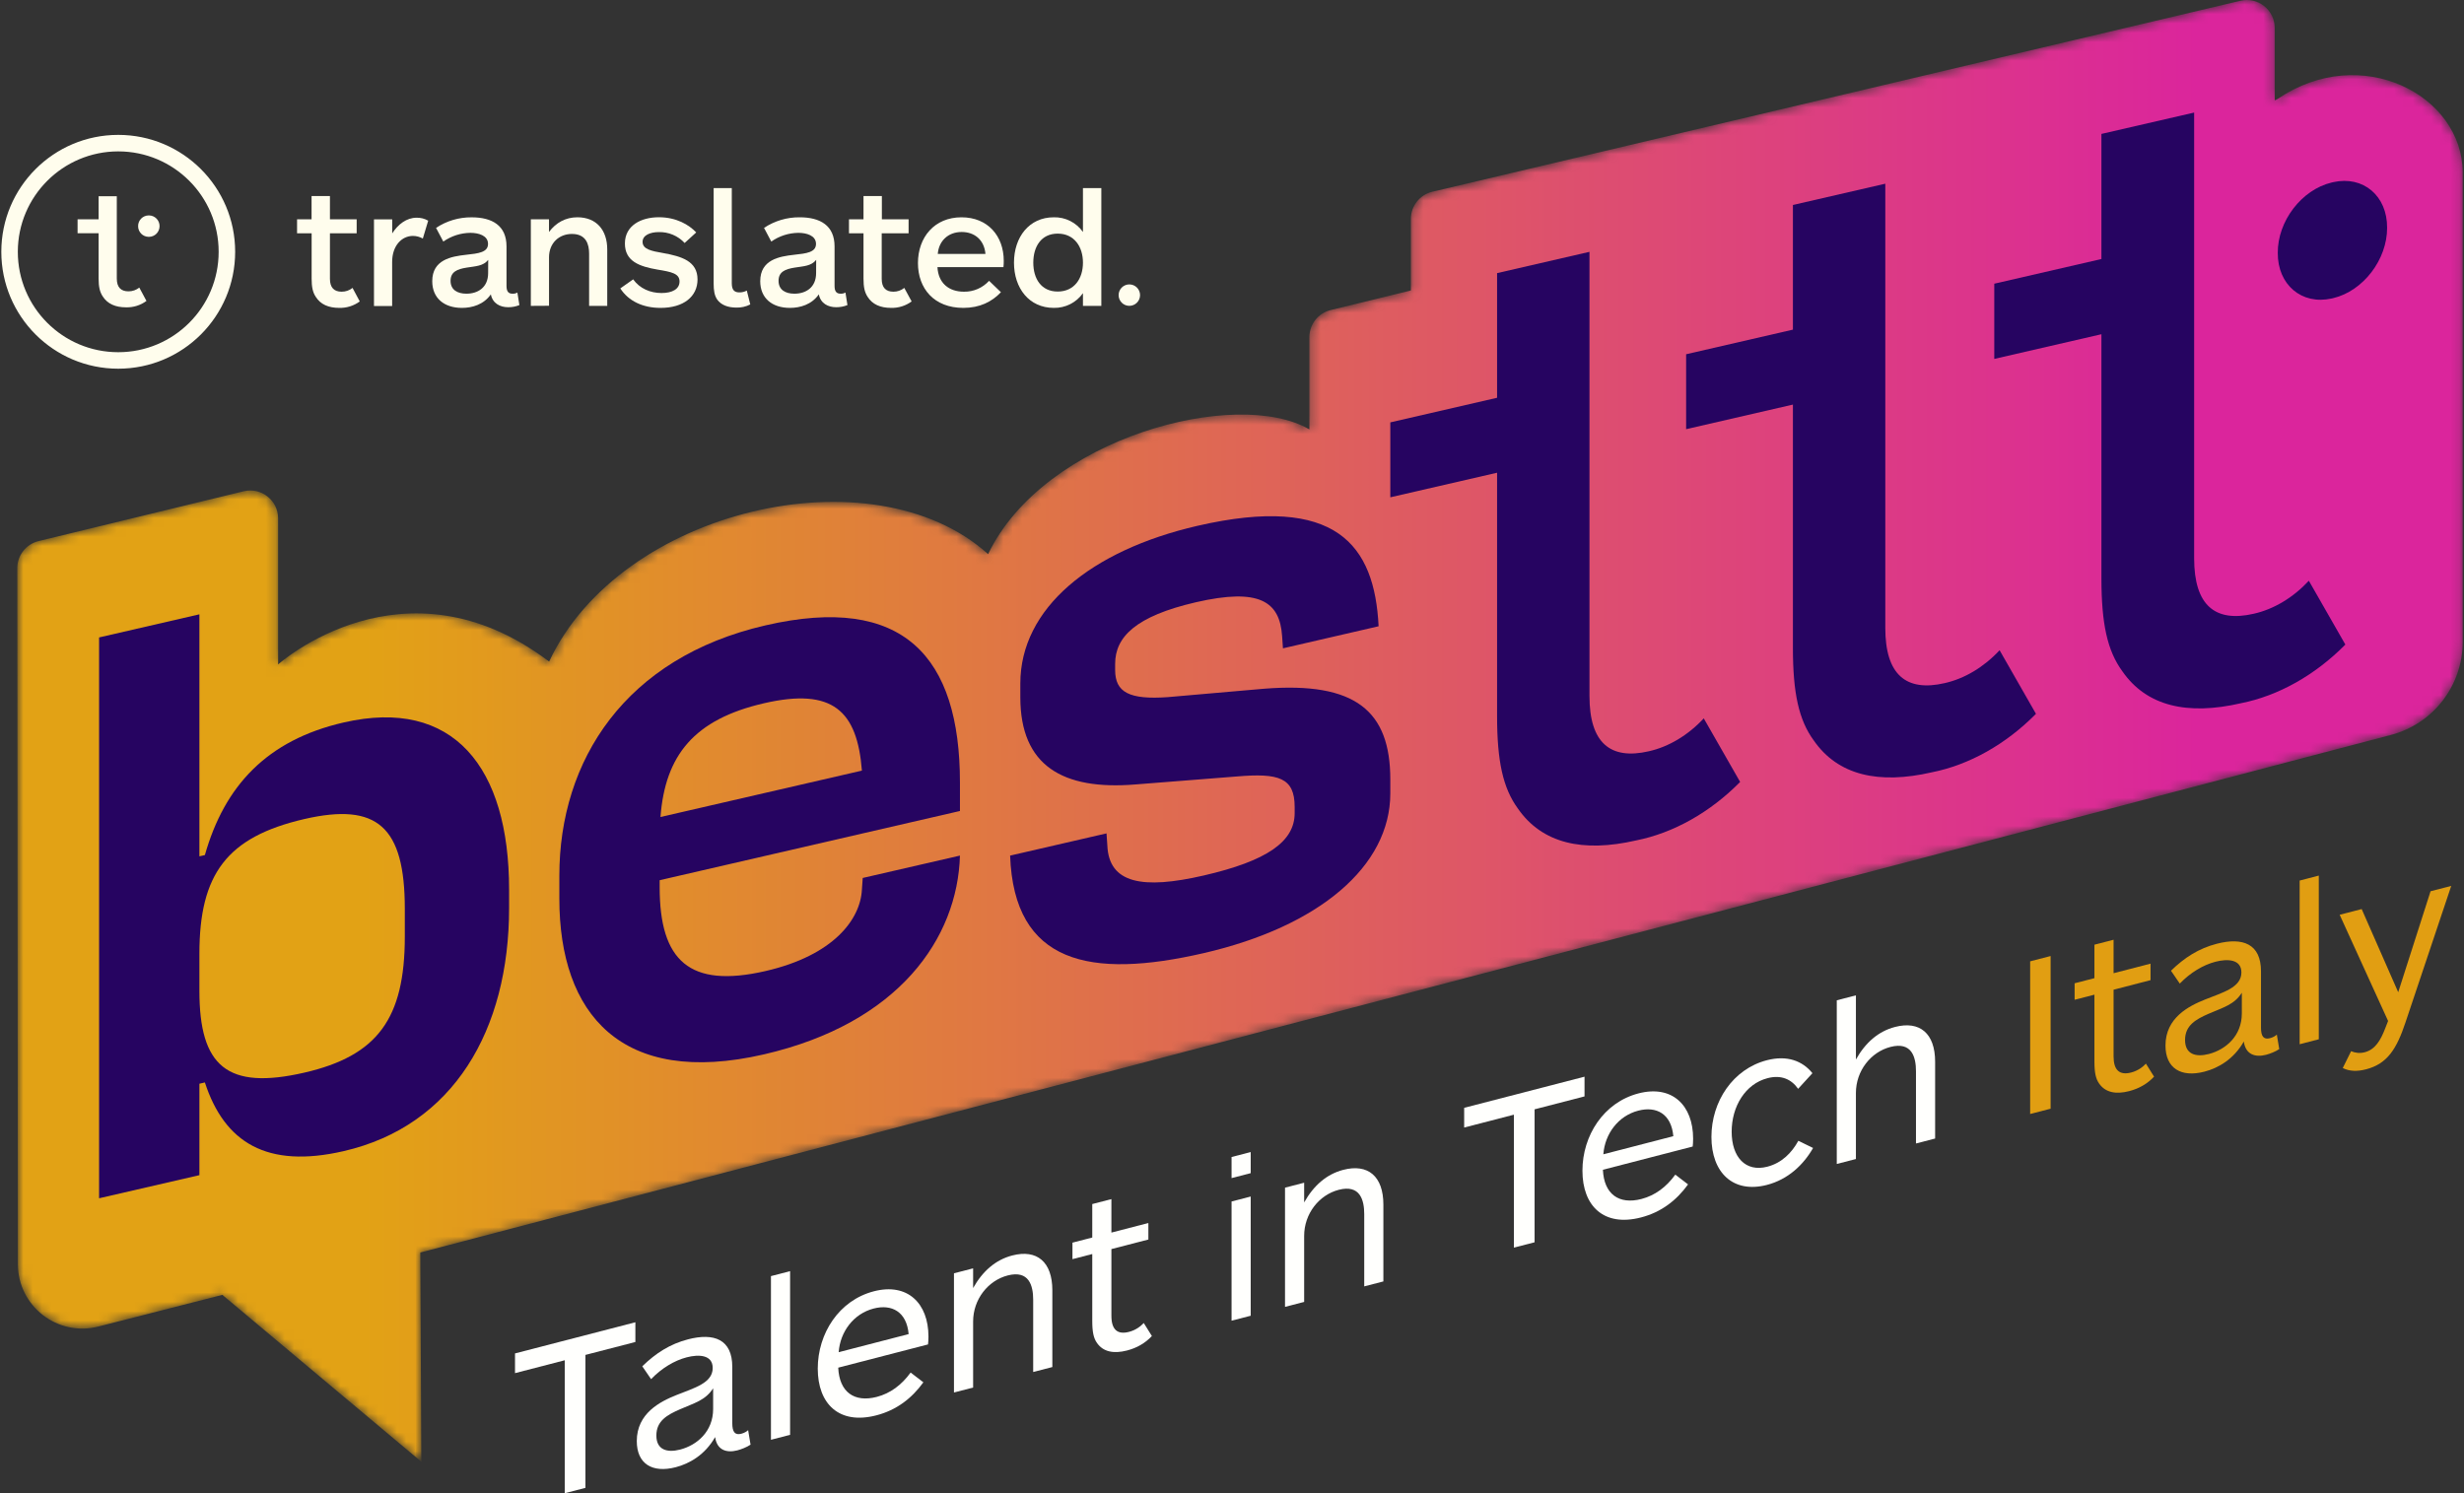 <svg width="264" height="160" viewBox="0 0 264 160" fill="none" xmlns="http://www.w3.org/2000/svg">
<rect x="0" y="0" width="264" height="160" fill="#333333" stroke="none"/>
<mask id="mask0_2478_49362" style="mask-type:luminance" maskUnits="userSpaceOnUse" x="1" y="0" width="263" height="157">
<path d="M244.044 10.594C252.969 4.518 263.86 10.2 263.86 18.505V68.776C263.86 73.466 260.699 77.569 256.154 78.759L247.667 80.987L45.032 134.214L45.144 156.633L23.827 138.753L10.532 142.148C6.167 143.263 1.92 139.967 1.916 135.461L1.852 60.886C1.85 59.508 2.791 58.309 4.129 57.982L26.101 52.644C27.983 52.184 29.798 53.609 29.798 55.546V71.199C29.798 71.199 43.263 59.093 58.834 70.895C66.437 54.581 93.519 48.231 105.868 59.377C111.871 46.847 132.569 41.478 140.291 46.015V36.128C140.291 34.741 141.245 33.537 142.595 33.219L151.167 31.124V23.452C151.167 22.084 152.097 20.891 153.424 20.556L240 0.094C241.887 -0.383 243.718 1.044 243.718 2.99V10.747C243.718 10.747 243.853 10.725 244.044 10.594Z" fill="white"/>
</mask>
<g mask="url(#mask0_2478_49362)">
<path d="M244.044 10.594C252.969 4.518 263.86 10.2 263.86 18.505V68.776C263.86 73.466 260.699 77.569 256.154 78.759L247.667 80.987L45.032 134.214L45.144 156.633L23.827 138.753L10.532 142.148C6.167 143.263 1.92 139.967 1.916 135.461L1.852 60.886C1.85 59.508 2.791 58.309 4.129 57.982L26.101 52.644C27.983 52.184 29.798 53.609 29.798 55.546V71.199C29.798 71.199 43.263 59.093 58.834 70.895C66.437 54.581 93.519 48.231 105.868 59.377C111.871 46.847 132.569 41.478 140.291 46.015V36.128C140.291 34.741 141.245 33.537 142.595 33.219L151.167 31.124V23.452C151.167 22.084 152.097 20.891 153.424 20.556L240 0.094C241.887 -0.383 243.718 1.044 243.718 2.99V10.747C243.718 10.747 243.853 10.725 244.044 10.594Z" fill="url(#paint0_linear_2478_49362)"/>
</g>
<path d="M62.724 145.187V159.434L60.508 160.008V145.761L55.18 147.14V145.027L68.076 141.689V143.803L62.724 145.187Z" fill="#FFFFFD"/>
<path d="M76.408 148.765C75.582 150.059 74.38 150.346 72.872 151.007C71.481 151.612 70.325 152.255 70.325 153.827C70.325 155.35 71.457 155.696 72.872 155.33C74.664 154.866 76.408 153.407 76.408 150.976V148.765ZM80.416 154.802C80.015 155.078 79.402 155.31 79.002 155.414C77.846 155.713 76.809 155.392 76.621 153.991C75.536 155.894 73.885 156.836 72.4 157.221C69.877 157.874 68.227 156.851 68.227 154.419C68.227 151.447 70.726 150.187 72.471 149.49C74.357 148.731 76.361 148.213 76.361 146.591C76.361 145.166 74.876 145.109 73.579 145.444C72.258 145.786 70.891 146.607 69.759 147.784L68.816 146.407C70.255 145.002 71.787 144.018 73.72 143.517C76.502 142.796 78.459 143.518 78.459 146.466V152.509C78.459 153.442 78.742 153.811 79.426 153.634C79.709 153.56 79.992 153.414 80.157 153.249L80.416 154.802Z" fill="#FFFFFD"/>
<path d="M82.602 154.281V136.743L84.653 136.212V153.751L82.602 154.281Z" fill="#FFFFFD"/>
<path d="M97.355 142.955C97.143 140.554 95.54 139.716 93.606 140.217C91.46 140.772 90.022 142.691 89.857 144.896L97.355 142.955ZM99.429 144.064L89.81 146.553C89.928 149.176 91.532 150.309 93.936 149.687C95.398 149.309 96.6 148.407 97.567 147.077L98.934 148.123C97.685 149.847 96.058 151.103 93.889 151.664C89.904 152.696 87.617 150.437 87.617 146.655C87.617 142.897 89.88 139.339 93.63 138.369C97.237 137.435 99.477 139.655 99.477 143.218C99.477 143.611 99.453 143.887 99.429 144.064Z" fill="#FFFFFD"/>
<path d="M102.211 149.215V136.442L104.263 135.911V138.023C105.277 136.214 106.668 134.994 108.46 134.53C111.1 133.847 112.751 135.213 112.751 138.259V146.488L110.699 147.018V139.281C110.699 137.759 110.251 136.081 107.965 136.673C105.866 137.216 104.263 139.228 104.263 141.61V148.684L102.211 149.215Z" fill="#FFFFFD"/>
<path d="M123.417 143.164C122.687 143.942 121.791 144.444 120.754 144.713C119.315 145.085 118.207 144.855 117.546 143.922C117.169 143.404 117.028 142.728 117.028 141.525V134.377L114.906 134.926V133.158L117.028 132.609V129.022L119.079 128.492V132.078L123.04 131.053V132.822L119.079 133.847V140.995C119.079 142.469 119.716 143.04 120.965 142.718C121.696 142.528 122.215 142.124 122.545 141.768L123.417 143.164Z" fill="#FFFFFD"/>
<path d="M131.953 141.52V128.746L134.004 128.216V140.989L131.953 141.52ZM131.953 126.241V123.981L134.004 123.45V125.71L131.953 126.241Z" fill="#FFFFFD"/>
<path d="M137.68 140.039V127.266L139.731 126.735V128.847C140.745 127.038 142.136 125.818 143.928 125.354C146.569 124.671 148.219 126.037 148.219 129.083V137.312L146.168 137.843V130.105C146.168 128.582 145.72 126.905 143.433 127.496C141.335 128.04 139.731 130.051 139.731 132.434V139.508L137.68 140.039Z" fill="#FFFFFD"/>
<path d="M164.42 118.871V133.118L162.203 133.691V119.445L156.875 120.823V118.71L169.771 115.373V117.486L164.42 118.871Z" fill="#FFFFFD"/>
<path d="M179.285 121.749C179.073 119.348 177.469 118.51 175.536 119.011C173.39 119.566 171.952 121.485 171.787 123.689L179.285 121.749ZM181.359 122.858L171.74 125.347C171.857 127.97 173.461 129.103 175.865 128.48C177.328 128.102 178.53 127.201 179.497 125.87L180.864 126.916C179.614 128.64 177.987 129.897 175.819 130.457C171.834 131.489 169.547 129.23 169.547 125.448C169.547 121.69 171.81 118.132 175.559 117.162C179.167 116.228 181.406 118.449 181.406 122.011C181.406 122.404 181.382 122.68 181.359 122.858Z" fill="#FFFFFD"/>
<path d="M194.259 123.013C193.222 124.829 191.572 126.386 189.308 126.972C185.678 127.912 183.367 125.636 183.367 121.829C183.367 118.02 185.678 114.549 189.308 113.61C191.478 113.048 193.128 113.678 194.189 114.999L192.657 116.673C191.925 115.634 190.841 115.153 189.379 115.532C186.998 116.147 185.536 118.564 185.536 121.267C185.536 123.993 187.021 125.623 189.355 125.019C190.912 124.617 191.972 123.531 192.68 122.243L194.259 123.013Z" fill="#FFFFFD"/>
<path d="M196.797 124.727V107.188L198.848 106.657V113.535C199.861 111.726 201.253 110.506 203.045 110.043C205.685 109.359 207.335 110.725 207.335 113.77V122L205.284 122.531V114.793C205.284 113.27 204.836 111.593 202.549 112.185C200.451 112.727 198.848 114.739 198.848 117.122V124.196L196.797 124.727Z" fill="#FFFFFD"/>
<path d="M217.516 119.371V103.012L219.709 102.444V118.804L217.516 119.371Z" fill="#E19E12"/>
<path d="M230.793 115.37C230.062 116.149 229.166 116.651 228.129 116.92C226.691 117.292 225.582 117.063 224.922 116.128C224.545 115.612 224.403 114.936 224.403 113.732V106.584L222.281 107.133V105.365L224.403 104.816V101.229L226.455 100.699V104.285L230.415 103.26V105.029L226.455 106.054V113.202C226.455 114.676 227.091 115.248 228.341 114.925C229.071 114.735 229.59 114.331 229.921 113.975L230.793 115.37Z" fill="#E19E12"/>
<path d="M240.197 106.379C239.372 107.674 238.17 107.96 236.661 108.62C235.27 109.226 234.114 109.869 234.114 111.442C234.114 112.964 235.246 113.309 236.661 112.943C238.453 112.479 240.197 111.021 240.197 108.589V106.379ZM244.205 112.416C243.804 112.692 243.191 112.923 242.791 113.027C241.635 113.327 240.598 113.006 240.409 111.605C239.325 113.508 237.674 114.45 236.189 114.835C233.666 115.487 232.016 114.465 232.016 112.033C232.016 109.061 234.515 107.8 236.26 107.103C238.146 106.344 240.15 105.826 240.15 104.205C240.15 102.78 238.665 102.722 237.368 103.057C236.048 103.4 234.68 104.22 233.548 105.397L232.605 104.02C234.043 102.616 235.576 101.631 237.509 101.13C240.292 100.41 242.249 101.132 242.249 104.079V110.122C242.249 111.056 242.531 111.424 243.215 111.247C243.498 111.174 243.781 111.027 243.946 110.862L244.205 112.416Z" fill="#E19E12"/>
<path d="M246.391 111.895V94.356L248.442 93.825V111.364L246.391 111.895Z" fill="#E19E12"/>
<path d="M257.729 109.562C256.786 112.384 255.796 113.992 253.509 114.583C252.542 114.833 251.717 114.802 251.01 114.445L251.905 112.64C252.33 112.825 252.825 112.894 253.368 112.754C254.499 112.46 255.065 111.454 255.536 110.251L255.867 109.404L250.68 98.023L253.037 97.412L256.951 106.324L260.417 95.503L262.633 94.93L257.729 109.562Z" fill="#E19E12"/>
<path d="M43.373 100.36C43.373 109.169 40.428 113.135 32.618 114.937C24.308 116.851 21.364 114.237 21.364 106.168V102.211C21.364 93.652 24.308 89.686 32.618 87.763C40.428 85.97 43.373 88.584 43.373 97.392V100.36ZM36.817 77.419C28.588 79.309 24.051 84.224 21.951 91.625L21.364 91.762V65.828L10.617 68.305V128.402L21.364 125.925V116.127L21.951 115.99C24.051 122.426 28.588 125.249 36.817 123.351C48.577 120.648 54.546 110.383 54.546 97.288V95.317C54.546 82.221 48.577 74.708 36.817 77.419Z" fill="#260461"/>
<path d="M81.849 75.36C89.242 73.655 91.848 76.189 92.347 82.576L70.765 87.547C71.271 80.927 74.376 77.082 81.849 75.36ZM102.852 86.903V83.863C102.852 70.357 96.804 63.6 82.019 67.011C66.984 70.469 59.93 81.482 59.93 93.829V96.299C59.93 108.647 66.566 116.506 81.849 112.983C96.297 109.652 102.595 100.546 102.852 91.682L92.435 94.079L92.347 95.334C92.186 98.503 89.33 102.372 82.019 104.054C73.87 105.928 70.677 102.96 70.677 95.06V94.32L102.852 86.903Z" fill="#260461"/>
<path d="M135.44 73.801L125.111 74.702C120.992 74.991 119.48 74.187 119.48 71.798V71.138C119.48 68.258 121.668 66.03 128.136 64.534C134.933 62.974 137.121 64.446 137.37 68.17L137.459 69.473L147.707 67.108C147.28 58.396 143.17 52.926 128.296 56.345C116.874 58.984 109.321 65.169 109.321 73.238V74.718C109.321 82.046 113.849 84.7 121.668 84.057L132.503 83.204C137.032 82.818 138.714 83.341 138.714 86.47V87.129C138.714 90.17 135.777 92.246 128.972 93.814C122.425 95.327 118.812 94.675 118.644 90.597L118.555 89.302L108.227 91.683C108.645 103.274 116.793 104.939 128.972 102.132C141.32 99.284 148.962 92.833 148.962 85.014V83.534C148.962 76.206 145.269 73.02 135.44 73.801Z" fill="#260461"/>
<path d="M186.443 83.79C183.225 87.055 179.296 89.262 175.299 90.056C169.59 91.371 165.223 90.387 162.626 86.633C161.03 84.444 160.401 81.558 160.401 76.717V50.655L148.961 53.29V45.26L160.401 42.624V29.266L170.301 26.986V74.584C170.301 79.605 172.527 81.455 176.662 80.503C178.8 80.023 180.874 78.778 182.546 76.978L186.443 83.79Z" fill="#260461"/>
<path d="M218.139 76.49C214.92 79.754 210.992 81.961 206.994 82.755C201.286 84.07 196.918 83.087 194.322 79.332C192.725 77.143 192.097 74.257 192.097 69.417V43.354L180.656 45.989V37.959L192.097 35.323V21.965L201.996 19.685V67.283C201.996 72.304 204.222 74.155 208.358 73.201C210.495 72.722 212.569 71.477 214.242 69.677L218.139 76.49Z" fill="#260461"/>
<path d="M251.287 69.068C248.057 72.343 244.114 74.558 240.102 75.355C234.374 76.674 229.991 75.687 227.386 71.919C225.784 69.723 225.153 66.826 225.153 61.969V35.815L213.672 38.46V30.4L225.153 27.756V14.35L235.087 12.062V59.828C235.087 64.866 237.321 66.724 241.471 65.767C243.617 65.287 245.698 64.037 247.376 62.23L251.287 69.068Z" fill="#260461"/>
<path d="M244.047 27.105C244.021 23.701 246.602 20.326 249.812 19.56L249.995 19.518C253.207 18.805 255.786 20.991 255.761 24.406C255.779 27.805 253.2 31.18 249.995 31.945L249.812 31.987C246.608 32.698 244.028 30.512 244.047 27.105Z" fill="#260461"/>
<path d="M38.546 32.3C37.907 32.772 37.129 33.014 36.336 32.991C35.204 32.991 34.338 32.618 33.831 31.807C33.511 31.329 33.389 30.763 33.389 29.86V24.998H31.828V23.496H33.382V21.004H35.351V23.496H38.215V24.998H35.351V29.879C35.351 30.815 35.793 31.257 36.604 31.257C37.029 31.261 37.441 31.117 37.771 30.851L38.546 32.3Z" fill="#FFFDED"/>
<path d="M45.303 25.562C44.98 25.379 44.615 25.282 44.244 25.28C43.06 25.28 42.016 26.305 42.016 28.071V32.793H40.07V23.507H42.024V25.008C42.643 24.036 43.562 23.328 44.641 23.328C45.074 23.319 45.502 23.429 45.878 23.648L45.303 25.562Z" fill="#FFFDED"/>
<path d="M52.307 27.848C51.77 28.518 50.981 28.518 49.991 28.678C49.001 28.837 48.275 29.119 48.275 30.091C48.275 31.063 49.017 31.471 49.972 31.471C51.191 31.471 52.3 30.816 52.3 29.261L52.307 27.848ZM54.445 32.92C53.579 32.92 52.783 32.514 52.59 31.542C51.829 32.638 50.593 32.992 49.495 32.992C47.585 32.992 46.312 31.949 46.312 30.13C46.312 27.831 48.346 27.477 49.938 27.302C51.282 27.16 52.289 27.036 52.289 26.134C52.289 25.232 51.263 24.95 50.397 24.95C49.359 24.962 48.348 25.288 47.498 25.886L46.72 24.42C47.85 23.669 49.18 23.274 50.538 23.288C52.731 23.288 54.269 24.172 54.269 26.399V30.625C54.269 31.226 54.463 31.473 54.923 31.473C55.103 31.48 55.28 31.438 55.435 31.349L55.648 32.694C55.266 32.847 54.858 32.925 54.445 32.92Z" fill="#FFFDED"/>
<path d="M56.875 32.777V23.496H58.821V24.857C59.579 23.849 60.61 23.283 61.863 23.283C63.896 23.283 65.062 24.645 65.062 26.732V32.777H63.119V27.175C63.119 26.182 62.801 25.069 61.281 25.069C59.901 25.069 58.824 26.041 58.824 27.575V32.765L56.875 32.777Z" fill="#FFFDED"/>
<path d="M70.774 32.992C68.883 32.992 67.343 32.266 66.461 30.905L67.84 29.934C68.546 30.922 69.677 31.399 70.882 31.399C72.03 31.399 72.808 30.975 72.808 30.163C72.808 29.314 71.961 29.137 70.457 28.89C68.508 28.554 66.954 28.006 66.954 26.091C66.954 24.176 68.67 23.279 70.597 23.279C72.471 23.279 73.832 24.093 74.594 24.906L73.354 26.038C72.64 25.267 71.629 24.842 70.578 24.87C69.695 24.87 68.847 25.189 68.847 25.914C68.847 26.728 69.836 26.904 71.058 27.117C73.037 27.474 74.735 27.983 74.735 29.944C74.735 31.772 73.249 32.992 70.774 32.992Z" fill="#FFFDED"/>
<path d="M76.461 20.159H78.406V30.36C78.406 31.119 78.725 31.331 79.219 31.331C79.497 31.336 79.771 31.27 80.015 31.137L80.386 32.623C79.923 32.861 79.406 32.977 78.884 32.959C78.018 32.959 77.273 32.694 76.851 32.11C76.55 31.668 76.461 31.154 76.461 30.343V20.159Z" fill="#FFFDED"/>
<path d="M87.447 27.848C86.91 28.518 86.12 28.518 85.131 28.678C84.141 28.837 83.417 29.119 83.417 30.091C83.417 31.063 84.157 31.471 85.113 31.471C86.332 31.471 87.44 30.816 87.44 29.261L87.447 27.848ZM89.586 32.92C88.719 32.92 87.923 32.514 87.731 31.542C86.969 32.638 85.733 32.992 84.635 32.992C82.726 32.992 81.453 31.949 81.453 30.13C81.453 27.831 83.487 27.477 85.077 27.302C86.421 27.16 87.429 27.036 87.429 26.134C87.429 25.232 86.403 24.95 85.537 24.95C84.499 24.962 83.488 25.288 82.638 25.886L81.86 24.42C82.993 23.666 84.327 23.27 85.688 23.285C87.88 23.285 89.417 24.169 89.417 26.398V30.623C89.417 31.225 89.613 31.471 90.072 31.471C90.251 31.478 90.428 31.435 90.585 31.347L90.797 32.692C90.412 32.847 90 32.925 89.586 32.92Z" fill="#FFFDED"/>
<path d="M97.675 32.3C97.037 32.772 96.258 33.014 95.465 32.991C94.334 32.991 93.467 32.618 92.96 31.807C92.641 31.329 92.518 30.763 92.518 29.86V24.998H90.961V23.496H92.518V21.004H94.486V23.496H97.35V24.998H94.469V29.879C94.469 30.815 94.911 31.257 95.721 31.257C96.145 31.261 96.558 31.117 96.888 30.851L97.675 32.3Z" fill="#FFFDED"/>
<path d="M105.585 27.21C105.445 25.654 104.367 24.859 103.041 24.859C101.573 24.859 100.583 25.832 100.476 27.21H105.585ZM107.513 28.626H100.442C100.53 30.323 101.643 31.258 103.287 31.258C104.308 31.273 105.286 30.848 105.972 30.091L107.244 31.312C106.273 32.338 104.98 32.992 103.214 32.992C100.084 32.992 98.352 30.923 98.352 28.184C98.352 25.444 100.101 23.285 103.019 23.285C105.831 23.285 107.545 25.284 107.545 27.953C107.547 28.178 107.536 28.402 107.513 28.626Z" fill="#FFFDED"/>
<path d="M113.326 25.034C111.557 25.034 110.71 26.431 110.71 28.146C110.71 29.861 111.557 31.241 113.326 31.241C115.095 31.241 116.031 29.861 116.031 28.146C116.031 26.431 115.093 25.034 113.326 25.034ZM116.031 32.778V31.415C115.314 32.429 114.141 33.02 112.901 32.991C110.268 32.991 108.641 30.886 108.641 28.146C108.641 25.407 110.268 23.284 112.901 23.284C114.141 23.252 115.315 23.842 116.031 24.857V20.155H118V32.778H116.031Z" fill="#FFFDED"/>
<path d="M12.668 14.453C5.75 14.453 0.141 20.062 0.141 26.98C0.141 33.899 5.75 39.508 12.668 39.508C19.587 39.508 25.196 33.899 25.196 26.98C25.196 20.062 19.587 14.453 12.668 14.453ZM12.668 16.222C18.61 16.222 23.427 21.038 23.427 26.98C23.427 32.922 18.61 37.741 12.668 37.741C6.726 37.741 1.909 32.922 1.909 26.98C1.916 21.041 6.729 16.227 12.668 16.222Z" fill="#FFFDED"/>
<path d="M15.692 32.246C15.059 32.714 14.285 32.956 13.498 32.932C12.375 32.932 11.514 32.563 11.004 31.756C10.689 31.282 10.565 30.721 10.565 29.823V24.991H8.312V23.502H10.565V21.026H12.514V29.85C12.514 30.781 12.952 31.219 13.767 31.219C14.188 31.221 14.596 31.079 14.925 30.817L15.692 32.246Z" fill="#FFFDED"/>
<path d="M14.797 24.231C14.792 23.601 15.298 23.088 15.928 23.083H15.964C16.594 23.088 17.1 23.601 17.096 24.231C17.099 24.86 16.593 25.374 15.964 25.379H15.928C15.299 25.374 14.793 24.86 14.797 24.231Z" fill="#FFFDED"/>
<path d="M121 30.475C121.635 30.475 122.149 30.99 122.149 31.624C122.149 32.258 121.635 32.773 121 32.773C120.365 32.773 119.852 32.258 119.852 31.624C119.852 30.99 120.365 30.475 121 30.475Z" fill="#FFFDED"/>
<defs>
<linearGradient id="paint0_linear_2478_49362" x1="1.852" y1="78.317" x2="263.86" y2="78.317" gradientUnits="userSpaceOnUse">
<stop stop-color="#E2A215"/>
<stop offset="0.141" stop-color="#E2A215"/>
<stop offset="0.892" stop-color="#DB259C"/>
<stop offset="1" stop-color="#DB259C"/>
</linearGradient>
</defs>
</svg>
